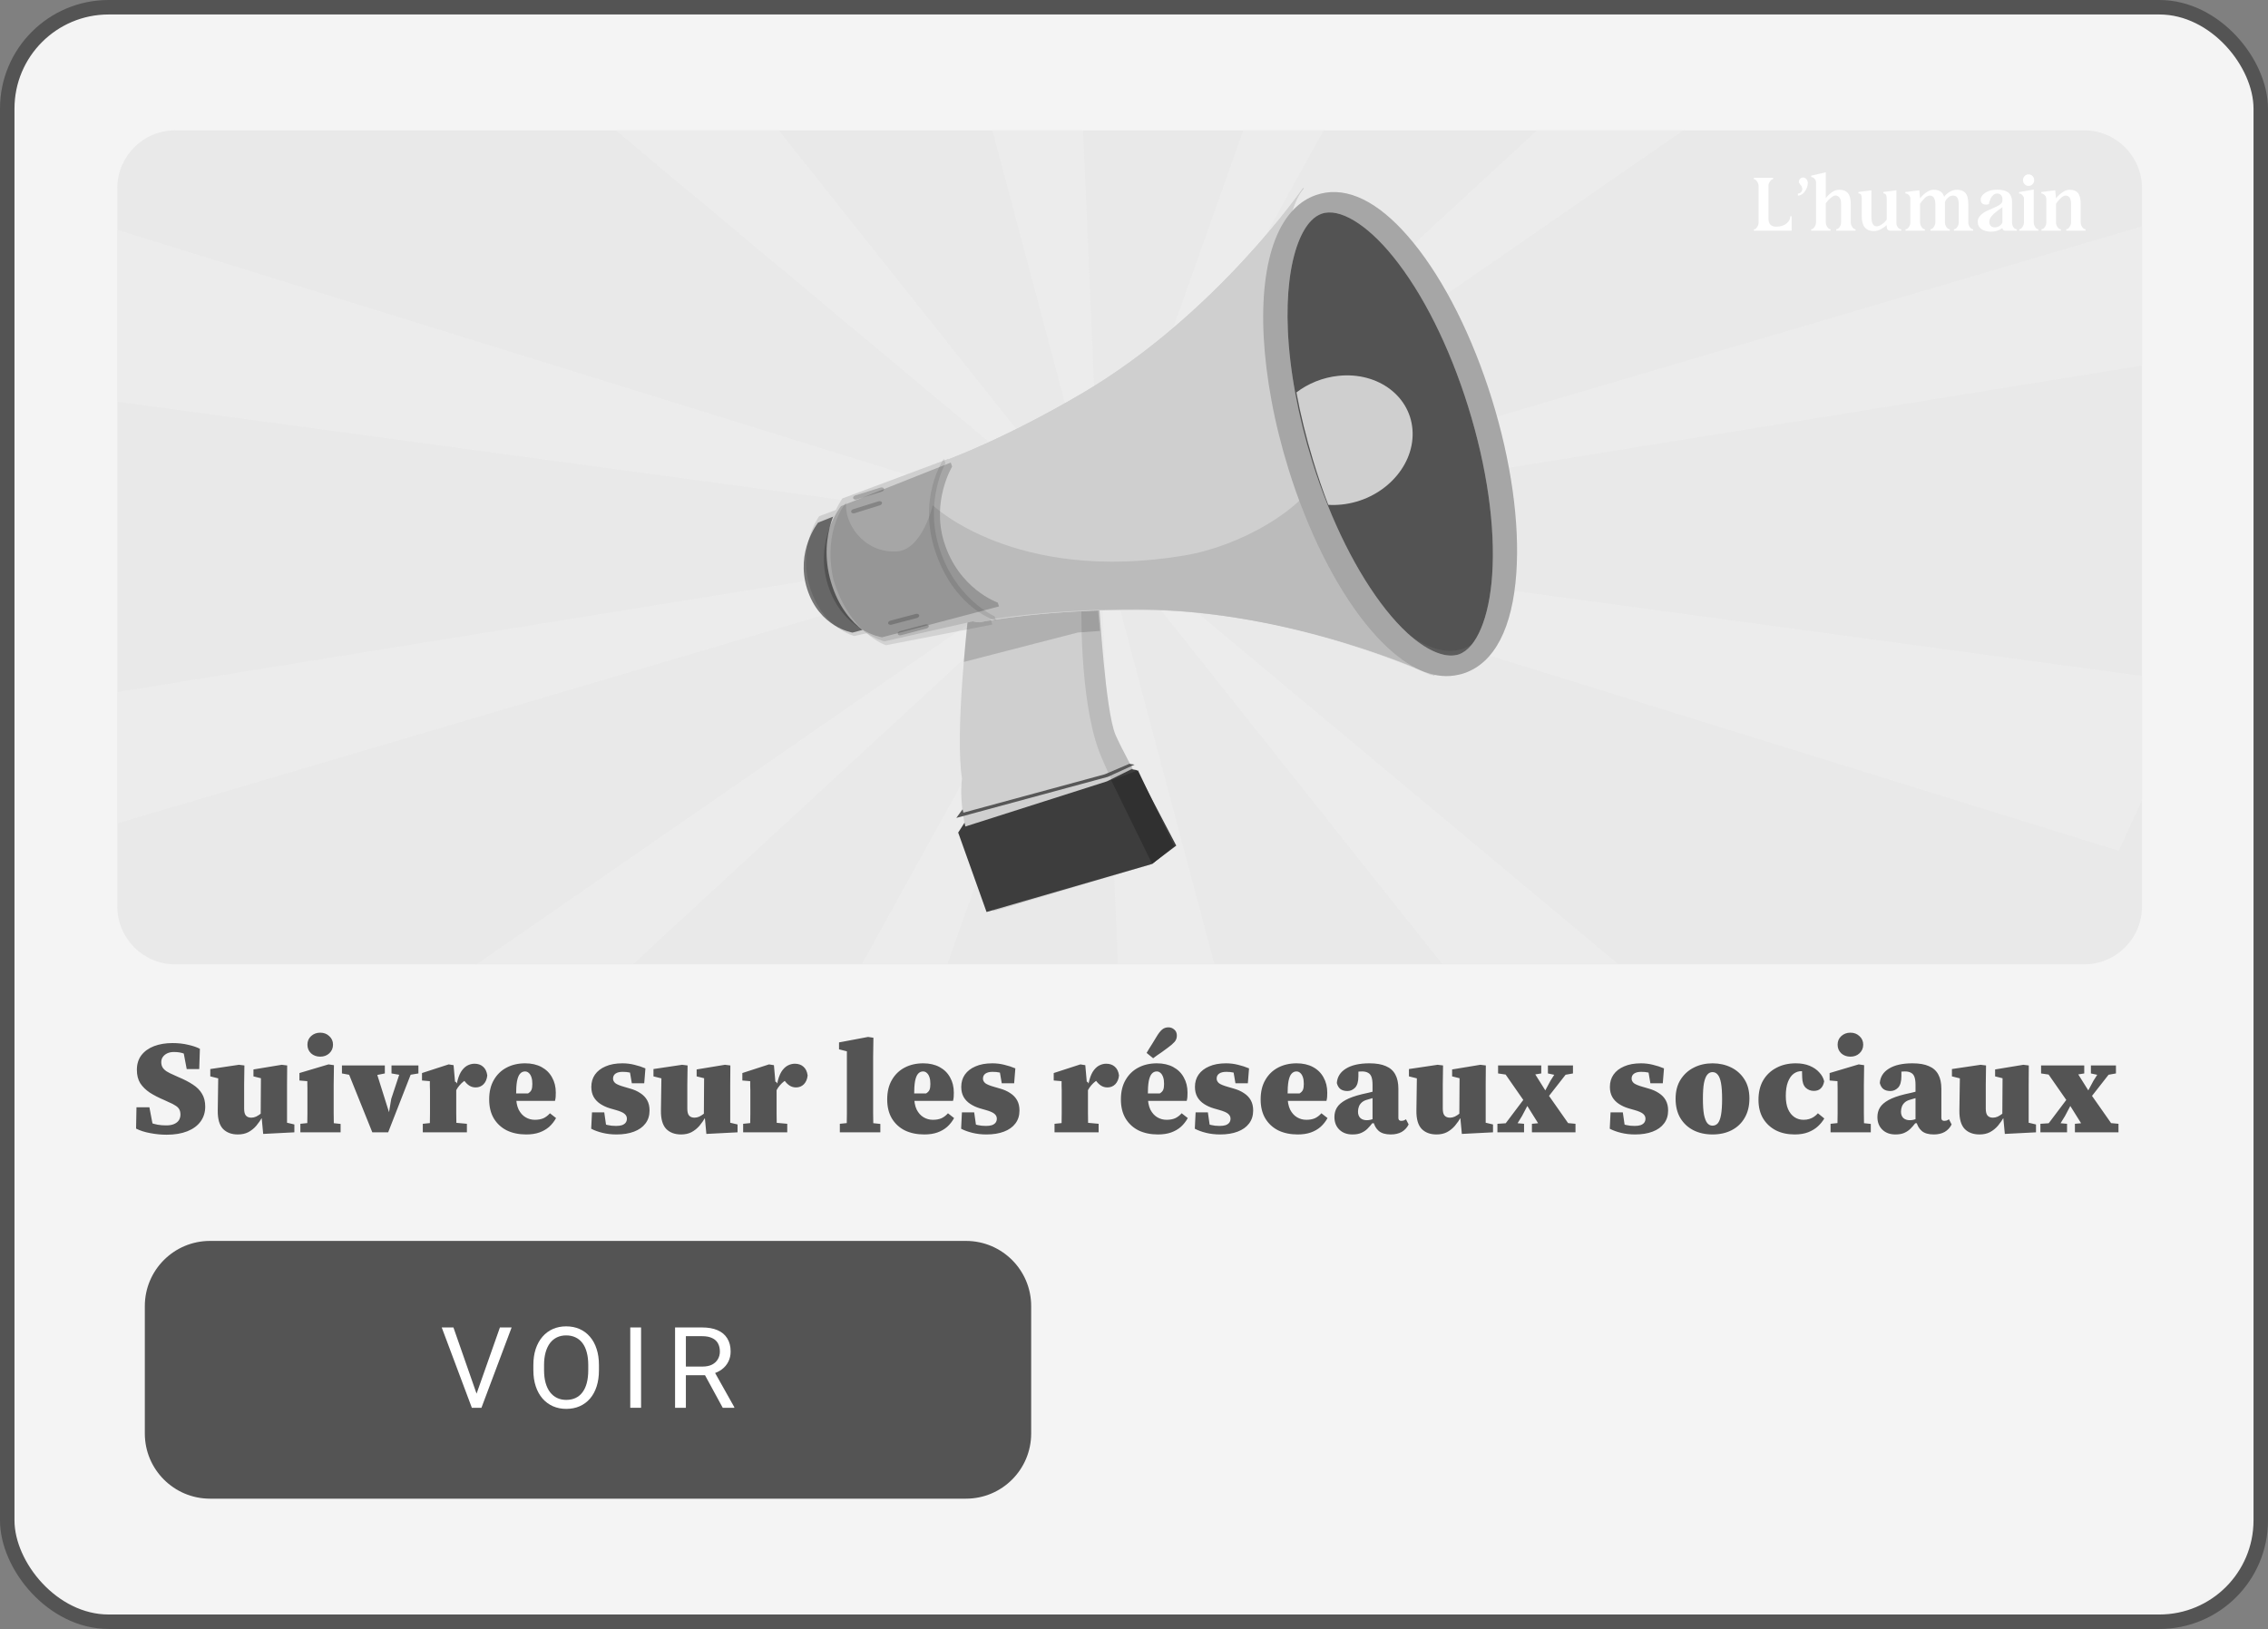 <svg width="1566" height="1125" viewBox="0 0 1566 1125" fill="none" xmlns="http://www.w3.org/2000/svg">
<rect x="0" y="0" width="1566" height="1125" fill="#808080" stroke="none"/>
<rect x="5" y="5" width="1556" height="1115" rx="70" fill="#F4F4F4" stroke="#545454" stroke-width="10"/>
<path d="M100 902C100 877.147 120.147 857 145 857H667C691.853 857 712 877.147 712 902V990C712 1014.85 691.853 1035 667 1035H145C120.147 1035 100 1014.85 100 990V902Z" fill="#545454"/>
<path d="M115.024 783.656C111.283 783.656 107.511 783.288 103.708 782.552C99.967 781.877 96.716 780.835 93.956 779.424L94.232 764.704H103.156L105.916 779.24L99.108 778.228V773.26C100.703 774.057 102.297 774.763 103.892 775.376C105.548 775.989 107.235 776.449 108.952 776.756C110.731 777.063 112.663 777.216 114.748 777.216C117.079 777.216 118.949 776.879 120.36 776.204C121.832 775.529 122.905 774.64 123.58 773.536C124.255 772.371 124.592 771.113 124.592 769.764C124.592 768.292 124.316 767.065 123.764 766.084C123.212 765.103 122.323 764.244 121.096 763.508C119.931 762.711 118.367 761.913 116.404 761.116L113.644 759.828C109.719 758.172 106.315 756.424 103.432 754.584C100.611 752.683 98.403 750.505 96.808 748.052C95.275 745.537 94.508 742.471 94.508 738.852C94.508 734.865 95.551 731.492 97.636 728.732C99.783 725.972 102.696 723.887 106.376 722.476C110.117 721.065 114.349 720.36 119.072 720.36C123.059 720.36 126.677 720.759 129.928 721.556C133.24 722.292 135.939 723.212 138.024 724.316L137.564 738.3H128.916L126.34 724.684L133.516 725.972V730.848C131.369 729.56 129.284 728.517 127.26 727.72C125.236 726.923 122.844 726.524 120.084 726.524C118.305 726.524 116.772 726.831 115.484 727.444C114.196 728.057 113.184 728.885 112.448 729.928C111.712 730.971 111.344 732.167 111.344 733.516C111.344 734.927 111.651 736.153 112.264 737.196C112.877 738.177 113.828 739.097 115.116 739.956C116.404 740.753 118.06 741.581 120.084 742.44L123.12 743.82C127.107 745.476 130.48 747.224 133.24 749.064C136 750.843 138.085 752.959 139.496 755.412C140.968 757.804 141.704 760.748 141.704 764.244C141.704 768.169 140.631 771.604 138.484 774.548C136.399 777.431 133.363 779.669 129.376 781.264C125.389 782.859 120.605 783.656 115.024 783.656ZM164.245 783.472C159.89 783.472 156.455 782.184 153.941 779.608C151.487 776.971 150.291 772.8 150.353 767.096L150.721 741.336L154.401 745.66L145.201 743.36V738.3L164.981 735.356L168.753 735.816L168.569 749.064V765.624C168.569 767.955 168.998 769.58 169.857 770.5C170.715 771.42 171.942 771.88 173.537 771.88C174.641 771.88 175.745 771.635 176.849 771.144C177.953 770.592 179.057 769.887 180.161 769.028C181.265 768.108 182.307 767.157 183.289 766.176L184.485 771.236H181.265C179.977 773.505 178.535 775.591 176.941 777.492C175.346 779.332 173.506 780.804 171.421 781.908C169.397 782.951 167.005 783.472 164.245 783.472ZM181.725 783.104L180.713 772.34L179.977 772.248L180.161 744.648L175.009 743.36V738.576L194.513 735.356L198.285 735.816L198.193 749.064V775.376L203.253 776.572V782L181.725 783.104ZM207.396 782V776.112L216.32 775.192H225.796L235.18 776.204V782H207.396ZM212.18 782C212.18 780.16 212.18 778.105 212.18 775.836C212.242 773.567 212.272 771.236 212.272 768.844C212.272 766.452 212.272 764.244 212.272 762.22V757.436C212.272 755.351 212.272 753.48 212.272 751.824C212.272 750.107 212.242 748.389 212.18 746.672L206.752 746.212V741.06L226.808 735.08L230.58 735.632L230.396 749.156V762.22C230.396 764.244 230.396 766.452 230.396 768.844C230.458 771.236 230.488 773.567 230.488 775.836C230.488 778.105 230.519 780.16 230.58 782H212.18ZM221.104 729.744C218.59 729.744 216.474 728.977 214.756 727.444C213.1 725.849 212.272 723.856 212.272 721.464C212.272 719.072 213.1 717.109 214.756 715.576C216.474 713.981 218.59 713.184 221.104 713.184C223.619 713.184 225.704 713.981 227.36 715.576C229.078 717.109 229.936 719.072 229.936 721.464C229.936 723.856 229.078 725.849 227.36 727.444C225.704 728.977 223.619 729.744 221.104 729.744ZM257.073 782L238.489 735.816H258.453L268.665 768.292H268.573L270.137 758.908L277.773 735.816H286.053L268.021 782H257.073ZM236.097 741.336V735.816H265.721V741.336L257.901 742.9H244.561L236.097 741.336ZM270.321 741.336V735.816H288.905V741.336L280.533 742.716H278.325L270.321 741.336ZM291.933 782V776.112L301.041 775.192H312.357L322.385 776.112V782H291.933ZM296.809 782C296.809 780.16 296.809 778.105 296.809 775.836C296.87 773.567 296.901 771.236 296.901 768.844C296.901 766.452 296.901 764.244 296.901 762.22V756.7C296.901 755.289 296.901 754.063 296.901 753.02C296.901 751.916 296.87 750.873 296.809 749.892C296.809 748.911 296.809 747.837 296.809 746.672L291.381 746.212V741.06L309.781 735.08L313.185 735.632L314.197 747.132L315.025 747.224V762.22C315.025 764.244 315.025 766.452 315.025 768.844C315.086 771.236 315.117 773.567 315.117 775.836C315.117 778.105 315.147 780.16 315.209 782H296.809ZM313.553 756.7L311.529 748.052H315.485C316.159 744.863 317.079 742.287 318.245 740.324C319.471 738.361 320.882 736.92 322.477 736C324.133 735.08 325.85 734.62 327.629 734.62C330.021 734.62 331.983 735.295 333.517 736.644C335.111 737.993 336.093 740.017 336.461 742.716C336.215 745.231 335.357 747.255 333.885 748.788C332.413 750.26 330.603 750.996 328.457 750.996C326.862 750.996 325.421 750.597 324.133 749.8C322.845 749.003 321.618 747.807 320.453 746.212L318.889 743.912L323.305 745.016C321.097 745.936 319.103 747.439 317.325 749.524C315.546 751.548 314.289 753.94 313.553 756.7ZM363.338 783.472C358.308 783.472 353.862 782.552 349.998 780.712C346.195 778.811 343.19 776.051 340.982 772.432C338.835 768.813 337.762 764.428 337.762 759.276C337.762 754.001 338.835 749.524 340.982 745.844C343.128 742.103 346.072 739.251 349.814 737.288C353.555 735.325 357.818 734.344 362.602 734.344C366.956 734.344 370.728 735.203 373.918 736.92C377.107 738.637 379.53 741.029 381.186 744.096C382.903 747.101 383.762 750.597 383.762 754.584C383.762 755.811 383.731 756.823 383.67 757.62C383.608 758.417 383.455 759.307 383.21 760.288H349.354V755.136H364.626C365.791 754.4 366.558 753.603 366.926 752.744C367.355 751.824 367.57 750.444 367.57 748.604C367.57 746.703 367.355 745.139 366.926 743.912C366.496 742.624 365.883 741.643 365.086 740.968C364.35 740.293 363.491 739.956 362.51 739.956C361.16 739.956 360.026 740.477 359.106 741.52C358.186 742.501 357.48 744.219 356.99 746.672C356.56 749.064 356.346 752.437 356.346 756.792C356.346 760.656 356.928 763.815 358.094 766.268C359.32 768.66 360.915 770.439 362.878 771.604C364.84 772.769 366.987 773.352 369.318 773.352C371.648 773.352 373.642 772.984 375.298 772.248C376.954 771.451 378.426 770.316 379.714 768.844L383.946 772.156C382.658 774.487 381.063 776.511 379.162 778.228C377.26 779.884 375.022 781.172 372.446 782.092C369.87 783.012 366.834 783.472 363.338 783.472ZM425.684 783.472C422.249 783.472 419.029 783.104 416.024 782.368C413.018 781.632 410.412 780.681 408.204 779.516L408.756 768.2H417.22L418.876 779.7L414.184 779.884V775.284C415.901 775.959 417.649 776.511 419.428 776.94C421.206 777.369 423.169 777.584 425.316 777.584C427.033 777.584 428.444 777.4 429.548 777.032C430.652 776.603 431.48 776.02 432.032 775.284C432.584 774.548 432.86 773.628 432.86 772.524C432.86 771.236 432.308 770.132 431.204 769.212C430.161 768.292 428.106 767.403 425.04 766.544L421.176 765.44C418.722 764.704 416.514 763.692 414.552 762.404C412.589 761.116 411.056 759.521 409.952 757.62C408.848 755.657 408.296 753.327 408.296 750.628C408.296 747.377 409.124 744.556 410.78 742.164C412.497 739.711 414.95 737.809 418.14 736.46C421.329 735.049 425.193 734.344 429.732 734.344C432.614 734.344 435.374 734.681 438.012 735.356C440.649 735.969 443.194 736.797 445.648 737.84L444.82 748.144H436.264L434.332 736.828H439.024V741.98C437.552 741.367 436.11 740.937 434.7 740.692C433.35 740.385 431.756 740.232 429.916 740.232C427.83 740.232 426.205 740.631 425.04 741.428C423.874 742.225 423.292 743.391 423.292 744.924C423.292 746.089 423.813 747.132 424.856 748.052C425.96 748.911 428.045 749.769 431.112 750.628L434.884 751.732C437.766 752.529 440.189 753.603 442.152 754.952C444.176 756.24 445.74 757.865 446.844 759.828C447.948 761.791 448.5 764.152 448.5 766.912C448.5 770.469 447.549 773.475 445.648 775.928C443.808 778.381 441.17 780.252 437.736 781.54C434.362 782.828 430.345 783.472 425.684 783.472ZM470.253 783.472C465.898 783.472 462.463 782.184 459.949 779.608C457.495 776.971 456.299 772.8 456.361 767.096L456.729 741.336L460.409 745.66L451.209 743.36V738.3L470.989 735.356L474.761 735.816L474.577 749.064V765.624C474.577 767.955 475.006 769.58 475.865 770.5C476.723 771.42 477.95 771.88 479.545 771.88C480.649 771.88 481.753 771.635 482.857 771.144C483.961 770.592 485.065 769.887 486.169 769.028C487.273 768.108 488.315 767.157 489.297 766.176L490.493 771.236H487.273C485.985 773.505 484.543 775.591 482.949 777.492C481.354 779.332 479.514 780.804 477.429 781.908C475.405 782.951 473.013 783.472 470.253 783.472ZM487.733 783.104L486.721 772.34L485.985 772.248L486.169 744.648L481.017 743.36V738.576L500.521 735.356L504.293 735.816L504.201 749.064V775.376L509.261 776.572V782L487.733 783.104ZM513.128 782V776.112L522.236 775.192H533.552L543.58 776.112V782H513.128ZM518.004 782C518.004 780.16 518.004 778.105 518.004 775.836C518.065 773.567 518.096 771.236 518.096 768.844C518.096 766.452 518.096 764.244 518.096 762.22V756.7C518.096 755.289 518.096 754.063 518.096 753.02C518.096 751.916 518.065 750.873 518.004 749.892C518.004 748.911 518.004 747.837 518.004 746.672L512.576 746.212V741.06L530.976 735.08L534.38 735.632L535.392 747.132L536.22 747.224V762.22C536.22 764.244 536.22 766.452 536.22 768.844C536.281 771.236 536.312 773.567 536.312 775.836C536.312 778.105 536.343 780.16 536.404 782H518.004ZM534.748 756.7L532.724 748.052H536.68C537.355 744.863 538.275 742.287 539.44 740.324C540.667 738.361 542.077 736.92 543.672 736C545.328 735.08 547.045 734.62 548.824 734.62C551.216 734.62 553.179 735.295 554.712 736.644C556.307 737.993 557.288 740.017 557.656 742.716C557.411 745.231 556.552 747.255 555.08 748.788C553.608 750.26 551.799 750.996 549.652 750.996C548.057 750.996 546.616 750.597 545.328 749.8C544.04 749.003 542.813 747.807 541.648 746.212L540.084 743.912L544.5 745.016C542.292 745.936 540.299 747.439 538.52 749.524C536.741 751.548 535.484 753.94 534.748 756.7ZM579.884 782V776.112L588.9 775.192H598.284L607.852 776.204V782H579.884ZM584.668 782C584.668 779.792 584.668 777.584 584.668 775.376C584.73 773.168 584.76 770.96 584.76 768.752C584.76 766.544 584.76 764.367 584.76 762.22V726.064L579.332 724.684V719.9L599.388 716.128L603.068 716.68L602.884 729.652V762.22C602.884 764.367 602.884 766.544 602.884 768.752C602.946 770.96 602.976 773.168 602.976 775.376C602.976 777.584 603.007 779.792 603.068 782H584.668ZM638.17 783.472C633.14 783.472 628.694 782.552 624.83 780.712C621.027 778.811 618.022 776.051 615.814 772.432C613.667 768.813 612.594 764.428 612.594 759.276C612.594 754.001 613.667 749.524 615.814 745.844C617.96 742.103 620.904 739.251 624.646 737.288C628.387 735.325 632.65 734.344 637.434 734.344C641.788 734.344 645.56 735.203 648.75 736.92C651.939 738.637 654.362 741.029 656.018 744.096C657.735 747.101 658.594 750.597 658.594 754.584C658.594 755.811 658.563 756.823 658.502 757.62C658.44 758.417 658.287 759.307 658.042 760.288H624.186V755.136H639.458C640.623 754.4 641.39 753.603 641.758 752.744C642.187 751.824 642.402 750.444 642.402 748.604C642.402 746.703 642.187 745.139 641.758 743.912C641.328 742.624 640.715 741.643 639.918 740.968C639.182 740.293 638.323 739.956 637.342 739.956C635.992 739.956 634.858 740.477 633.938 741.52C633.018 742.501 632.312 744.219 631.822 746.672C631.392 749.064 631.178 752.437 631.178 756.792C631.178 760.656 631.76 763.815 632.926 766.268C634.152 768.66 635.747 770.439 637.71 771.604C639.672 772.769 641.819 773.352 644.15 773.352C646.48 773.352 648.474 772.984 650.13 772.248C651.786 771.451 653.258 770.316 654.546 768.844L658.778 772.156C657.49 774.487 655.895 776.511 653.994 778.228C652.092 779.884 649.854 781.172 647.278 782.092C644.702 783.012 641.666 783.472 638.17 783.472ZM681.109 783.472C677.675 783.472 674.455 783.104 671.449 782.368C668.444 781.632 665.837 780.681 663.629 779.516L664.181 768.2H672.645L674.301 779.7L669.609 779.884V775.284C671.327 775.959 673.075 776.511 674.853 776.94C676.632 777.369 678.595 777.584 680.741 777.584C682.459 777.584 683.869 777.4 684.973 777.032C686.077 776.603 686.905 776.02 687.457 775.284C688.009 774.548 688.285 773.628 688.285 772.524C688.285 771.236 687.733 770.132 686.629 769.212C685.587 768.292 683.532 767.403 680.465 766.544L676.601 765.44C674.148 764.704 671.94 763.692 669.977 762.404C668.015 761.116 666.481 759.521 665.377 757.62C664.273 755.657 663.721 753.327 663.721 750.628C663.721 747.377 664.549 744.556 666.205 742.164C667.923 739.711 670.376 737.809 673.565 736.46C676.755 735.049 680.619 734.344 685.157 734.344C688.04 734.344 690.8 734.681 693.437 735.356C696.075 735.969 698.62 736.797 701.073 737.84L700.245 748.144H691.689L689.757 736.828H694.449V741.98C692.977 741.367 691.536 740.937 690.125 740.692C688.776 740.385 687.181 740.232 685.341 740.232C683.256 740.232 681.631 740.631 680.465 741.428C679.3 742.225 678.717 743.391 678.717 744.924C678.717 746.089 679.239 747.132 680.281 748.052C681.385 748.911 683.471 749.769 686.537 750.628L690.309 751.732C693.192 752.529 695.615 753.603 697.577 754.952C699.601 756.24 701.165 757.865 702.269 759.828C703.373 761.791 703.925 764.152 703.925 766.912C703.925 770.469 702.975 773.475 701.073 775.928C699.233 778.381 696.596 780.252 693.161 781.54C689.788 782.828 685.771 783.472 681.109 783.472ZM728.124 782V776.112L737.232 775.192H748.548L758.576 776.112V782H728.124ZM733 782C733 780.16 733 778.105 733 775.836C733.062 773.567 733.092 771.236 733.092 768.844C733.092 766.452 733.092 764.244 733.092 762.22V756.7C733.092 755.289 733.092 754.063 733.092 753.02C733.092 751.916 733.062 750.873 733 749.892C733 748.911 733 747.837 733 746.672L727.572 746.212V741.06L745.972 735.08L749.376 735.632L750.388 747.132L751.216 747.224V762.22C751.216 764.244 751.216 766.452 751.216 768.844C751.278 771.236 751.308 773.567 751.308 775.836C751.308 778.105 751.339 780.16 751.4 782H733ZM749.744 756.7L747.72 748.052H751.676C752.351 744.863 753.271 742.287 754.436 740.324C755.663 738.361 757.074 736.92 758.668 736C760.324 735.08 762.042 734.62 763.82 734.62C766.212 734.62 768.175 735.295 769.708 736.644C771.303 737.993 772.284 740.017 772.652 742.716C772.407 745.231 771.548 747.255 770.076 748.788C768.604 750.26 766.795 750.996 764.648 750.996C763.054 750.996 761.612 750.597 760.324 749.8C759.036 749.003 757.81 747.807 756.644 746.212L755.08 743.912L759.496 745.016C757.288 745.936 755.295 747.439 753.516 749.524C751.738 751.548 750.48 753.94 749.744 756.7ZM799.529 783.472C794.5 783.472 790.053 782.552 786.189 780.712C782.386 778.811 779.381 776.051 777.173 772.432C775.026 768.813 773.953 764.428 773.953 759.276C773.953 754.001 775.026 749.524 777.173 745.844C779.32 742.103 782.264 739.251 786.005 737.288C789.746 735.325 794.009 734.344 798.793 734.344C803.148 734.344 806.92 735.203 810.109 736.92C813.298 738.637 815.721 741.029 817.377 744.096C819.094 747.101 819.953 750.597 819.953 754.584C819.953 755.811 819.922 756.823 819.861 757.62C819.8 758.417 819.646 759.307 819.401 760.288H785.545V755.136H800.817C801.982 754.4 802.749 753.603 803.117 752.744C803.546 751.824 803.761 750.444 803.761 748.604C803.761 746.703 803.546 745.139 803.117 743.912C802.688 742.624 802.074 741.643 801.277 740.968C800.541 740.293 799.682 739.956 798.701 739.956C797.352 739.956 796.217 740.477 795.297 741.52C794.377 742.501 793.672 744.219 793.181 746.672C792.752 749.064 792.537 752.437 792.537 756.792C792.537 760.656 793.12 763.815 794.285 766.268C795.512 768.66 797.106 770.439 799.069 771.604C801.032 772.769 803.178 773.352 805.509 773.352C807.84 773.352 809.833 772.984 811.489 772.248C813.145 771.451 814.617 770.316 815.905 768.844L820.137 772.156C818.849 774.487 817.254 776.511 815.353 778.228C813.452 779.884 811.213 781.172 808.637 782.092C806.061 783.012 803.025 783.472 799.529 783.472ZM791.709 727.168C792.261 726.187 792.844 725.205 793.457 724.224C794.132 723.181 794.868 722.016 795.665 720.728C796.462 719.379 797.413 717.815 798.517 716.036C799.989 713.583 801.308 711.896 802.473 710.976C803.638 709.995 805.08 709.504 806.797 709.504C808.33 709.504 809.68 710.025 810.845 711.068C812.01 712.049 812.593 713.429 812.593 715.208C812.593 716.925 812.041 718.397 810.937 719.624C809.833 720.851 808.3 722.169 806.337 723.58C804.742 724.745 803.362 725.757 802.197 726.616C801.032 727.413 799.958 728.149 798.977 728.824C798.057 729.499 797.137 730.173 796.217 730.848L791.709 727.168ZM842.469 783.472C839.034 783.472 835.814 783.104 832.809 782.368C829.803 781.632 827.197 780.681 824.989 779.516L825.541 768.2H834.005L835.661 779.7L830.969 779.884V775.284C832.686 775.959 834.434 776.511 836.213 776.94C837.991 777.369 839.954 777.584 842.101 777.584C843.818 777.584 845.229 777.4 846.333 777.032C847.437 776.603 848.265 776.02 848.817 775.284C849.369 774.548 849.645 773.628 849.645 772.524C849.645 771.236 849.093 770.132 847.989 769.212C846.946 768.292 844.891 767.403 841.825 766.544L837.961 765.44C835.507 764.704 833.299 763.692 831.337 762.404C829.374 761.116 827.841 759.521 826.737 757.62C825.633 755.657 825.081 753.327 825.081 750.628C825.081 747.377 825.909 744.556 827.565 742.164C829.282 739.711 831.735 737.809 834.925 736.46C838.114 735.049 841.978 734.344 846.517 734.344C849.399 734.344 852.159 734.681 854.797 735.356C857.434 735.969 859.979 736.797 862.433 737.84L861.605 748.144H853.049L851.117 736.828H855.809V741.98C854.337 741.367 852.895 740.937 851.485 740.692C850.135 740.385 848.541 740.232 846.701 740.232C844.615 740.232 842.99 740.631 841.825 741.428C840.659 742.225 840.077 743.391 840.077 744.924C840.077 746.089 840.598 747.132 841.641 748.052C842.745 748.911 844.83 749.769 847.897 750.628L851.669 751.732C854.551 752.529 856.974 753.603 858.937 754.952C860.961 756.24 862.525 757.865 863.629 759.828C864.733 761.791 865.285 764.152 865.285 766.912C865.285 770.469 864.334 773.475 862.433 775.928C860.593 778.381 857.955 780.252 854.521 781.54C851.147 782.828 847.13 783.472 842.469 783.472ZM896.021 783.472C890.992 783.472 886.545 782.552 882.681 780.712C878.879 778.811 875.873 776.051 873.665 772.432C871.519 768.813 870.445 764.428 870.445 759.276C870.445 754.001 871.519 749.524 873.665 745.844C875.812 742.103 878.756 739.251 882.497 737.288C886.239 735.325 890.501 734.344 895.285 734.344C899.64 734.344 903.412 735.203 906.601 736.92C909.791 738.637 912.213 741.029 913.869 744.096C915.587 747.101 916.445 750.597 916.445 754.584C916.445 755.811 916.415 756.823 916.353 757.62C916.292 758.417 916.139 759.307 915.893 760.288H882.037V755.136H897.309C898.475 754.4 899.241 753.603 899.609 752.744C900.039 751.824 900.253 750.444 900.253 748.604C900.253 746.703 900.039 745.139 899.609 743.912C899.18 742.624 898.567 741.643 897.769 740.968C897.033 740.293 896.175 739.956 895.193 739.956C893.844 739.956 892.709 740.477 891.789 741.52C890.869 742.501 890.164 744.219 889.673 746.672C889.244 749.064 889.029 752.437 889.029 756.792C889.029 760.656 889.612 763.815 890.777 766.268C892.004 768.66 893.599 770.439 895.561 771.604C897.524 772.769 899.671 773.352 902.001 773.352C904.332 773.352 906.325 772.984 907.981 772.248C909.637 771.451 911.109 770.316 912.397 768.844L916.629 772.156C915.341 774.487 913.747 776.511 911.845 778.228C909.944 779.884 907.705 781.172 905.129 782.092C902.553 783.012 899.517 783.472 896.021 783.472ZM933.809 783.472C930.068 783.472 927.062 782.368 924.793 780.16C922.524 777.952 921.389 775.039 921.389 771.42C921.389 768.967 921.972 766.789 923.137 764.888C924.302 762.987 926.265 761.269 929.025 759.736C931.785 758.203 935.557 756.853 940.341 755.688C941.874 755.32 943.377 754.983 944.849 754.676C946.321 754.308 947.793 753.94 949.265 753.572C950.798 753.204 952.301 752.836 953.773 752.468V756.608C952.178 757.099 950.492 757.589 948.713 758.08C946.934 758.571 945.278 759.061 943.745 759.552C942.396 759.92 941.261 760.503 940.341 761.3C939.421 762.097 938.746 763.048 938.317 764.152C937.888 765.256 937.673 766.452 937.673 767.74C937.673 769.641 938.225 771.113 939.329 772.156C940.433 773.137 941.905 773.628 943.745 773.628C944.604 773.628 945.432 773.536 946.229 773.352C947.026 773.168 947.854 772.892 948.713 772.524C949.633 772.156 950.584 771.665 951.565 771.052L952.025 775.744H947.517C946.474 777.093 945.37 778.351 944.205 779.516C943.04 780.681 941.629 781.632 939.973 782.368C938.378 783.104 936.324 783.472 933.809 783.472ZM960.305 783.472C956.686 783.472 953.926 782.675 952.025 781.08C950.124 779.424 948.866 777.216 948.253 774.456L947.701 774.272V749.156C947.701 746.887 947.456 745.077 946.965 743.728C946.474 742.379 945.677 741.428 944.573 740.876C943.53 740.263 942.12 739.956 940.341 739.956C938.992 739.956 937.673 740.079 936.385 740.324C935.097 740.569 933.717 740.907 932.245 741.336L937.949 736.644V743.176C937.949 746.917 937.182 749.585 935.649 751.18C934.116 752.713 932.368 753.48 930.405 753.48C928.442 753.48 926.848 753.051 925.621 752.192C924.394 751.272 923.536 749.861 923.045 747.96C923.352 743.728 925.437 740.416 929.301 738.024C933.226 735.571 938.654 734.344 945.585 734.344C950.246 734.344 954.018 734.988 956.901 736.276C959.845 737.503 962.022 739.435 963.433 742.072C964.844 744.648 965.549 747.929 965.549 751.916V772.064C965.549 772.677 965.702 773.168 966.009 773.536C966.377 773.904 966.898 774.088 967.573 774.088C968.064 774.088 968.554 774.027 969.045 773.904C969.597 773.72 970.18 773.413 970.793 772.984L972.633 776.572C971.529 778.78 969.934 780.497 967.849 781.724C965.764 782.889 963.249 783.472 960.305 783.472ZM991.885 783.472C987.531 783.472 984.096 782.184 981.581 779.608C979.128 776.971 977.932 772.8 977.993 767.096L978.361 741.336L982.041 745.66L972.841 743.36V738.3L992.621 735.356L996.393 735.816L996.209 749.064V765.624C996.209 767.955 996.639 769.58 997.497 770.5C998.356 771.42 999.583 771.88 1001.18 771.88C1002.28 771.88 1003.39 771.635 1004.49 771.144C1005.59 770.592 1006.7 769.887 1007.8 769.028C1008.91 768.108 1009.95 767.157 1010.93 766.176L1012.13 771.236H1008.91C1007.62 773.505 1006.18 775.591 1004.58 777.492C1002.99 779.332 1001.15 780.804 999.061 781.908C997.037 782.951 994.645 783.472 991.885 783.472ZM1009.37 783.104L1008.35 772.34L1007.62 772.248L1007.8 744.648L1002.65 743.36V738.576L1022.15 735.356L1025.93 735.816L1025.83 749.064V775.376L1030.89 776.572V782L1009.37 783.104ZM1033.93 782V776.112L1042.4 775.56H1046.17L1052.33 776.112V782H1033.93ZM1035.22 781.632L1056.29 753.664L1060.34 758.816H1057.21L1050.95 770.684L1044.24 781.632H1035.22ZM1057.76 782V776.112L1067.88 775.192H1077.91L1087.84 776.112V782H1057.76ZM1065.86 761.576L1062.36 757.068H1064.84L1070.55 746.396L1076.8 736.552H1085.45L1065.86 761.576ZM1065.95 782L1053.53 762.128L1035.22 735.816H1056.2L1067.79 754.308L1087.2 782H1065.95ZM1034.39 741.336V735.816H1064.2V741.336L1055.74 742.716H1043.78L1034.39 741.336ZM1068.8 741.336V735.816H1086.1V741.336L1078.28 742.716H1075.24L1068.8 741.336ZM1128.98 783.472C1125.55 783.472 1122.33 783.104 1119.32 782.368C1116.32 781.632 1113.71 780.681 1111.5 779.516L1112.05 768.2H1120.52L1122.17 779.7L1117.48 779.884V775.284C1119.2 775.959 1120.95 776.511 1122.72 776.94C1124.5 777.369 1126.47 777.584 1128.61 777.584C1130.33 777.584 1131.74 777.4 1132.84 777.032C1133.95 776.603 1134.78 776.02 1135.33 775.284C1135.88 774.548 1136.16 773.628 1136.16 772.524C1136.16 771.236 1135.6 770.132 1134.5 769.212C1133.46 768.292 1131.4 767.403 1128.34 766.544L1124.47 765.44C1122.02 764.704 1119.81 763.692 1117.85 762.404C1115.89 761.116 1114.35 759.521 1113.25 757.62C1112.14 755.657 1111.59 753.327 1111.59 750.628C1111.59 747.377 1112.42 744.556 1114.08 742.164C1115.79 739.711 1118.25 737.809 1121.44 736.46C1124.63 735.049 1128.49 734.344 1133.03 734.344C1135.91 734.344 1138.67 734.681 1141.31 735.356C1143.95 735.969 1146.49 736.797 1148.94 737.84L1148.12 748.144H1139.56L1137.63 736.828H1142.32V741.98C1140.85 741.367 1139.41 740.937 1138 740.692C1136.65 740.385 1135.05 740.232 1133.21 740.232C1131.13 740.232 1129.5 740.631 1128.34 741.428C1127.17 742.225 1126.59 743.391 1126.59 744.924C1126.59 746.089 1127.11 747.132 1128.15 748.052C1129.26 748.911 1131.34 749.769 1134.41 750.628L1138.18 751.732C1141.06 752.529 1143.49 753.603 1145.45 754.952C1147.47 756.24 1149.04 757.865 1150.14 759.828C1151.24 761.791 1151.8 764.152 1151.8 766.912C1151.8 770.469 1150.85 773.475 1148.94 775.928C1147.1 778.381 1144.47 780.252 1141.03 781.54C1137.66 782.828 1133.64 783.472 1128.98 783.472ZM1182.44 783.472C1177.47 783.472 1173.06 782.491 1169.19 780.528C1165.39 778.565 1162.39 775.744 1160.18 772.064C1158.03 768.384 1156.96 763.968 1156.96 758.816C1156.96 753.664 1158.09 749.279 1160.36 745.66C1162.69 741.98 1165.76 739.189 1169.56 737.288C1173.43 735.325 1177.72 734.344 1182.44 734.344C1187.16 734.344 1191.46 735.295 1195.32 737.196C1199.19 739.097 1202.25 741.857 1204.52 745.476C1206.79 749.033 1207.93 753.419 1207.93 758.632C1207.93 763.845 1206.82 768.323 1204.61 772.064C1202.47 775.744 1199.49 778.565 1195.69 780.528C1191.89 782.491 1187.47 783.472 1182.44 783.472ZM1182.44 777.4C1183.91 777.4 1185.14 776.848 1186.12 775.744C1187.1 774.579 1187.84 772.647 1188.33 769.948C1188.82 767.249 1189.07 763.6 1189.07 759C1189.07 754.4 1188.82 750.751 1188.33 748.052C1187.84 745.353 1187.1 743.421 1186.12 742.256C1185.14 741.029 1183.91 740.416 1182.44 740.416C1181.03 740.416 1179.83 740.999 1178.85 742.164C1177.87 743.329 1177.11 745.261 1176.55 747.96C1176.06 750.597 1175.82 754.216 1175.82 758.816C1175.82 763.355 1176.06 767.004 1176.55 769.764C1177.11 772.463 1177.87 774.425 1178.85 775.652C1179.83 776.817 1181.03 777.4 1182.44 777.4ZM1239.21 783.472C1234.24 783.472 1229.89 782.521 1226.15 780.62C1222.41 778.657 1219.46 775.897 1217.32 772.34C1215.23 768.783 1214.19 764.52 1214.19 759.552C1214.19 754.339 1215.26 749.861 1217.41 746.12C1219.62 742.379 1222.65 739.496 1226.52 737.472C1230.38 735.387 1234.86 734.344 1239.95 734.344C1243.63 734.344 1246.85 734.927 1249.61 736.092C1252.37 737.257 1254.58 738.791 1256.23 740.692C1257.95 742.532 1259.05 744.556 1259.54 746.764C1259.18 748.911 1258.38 750.567 1257.15 751.732C1255.99 752.836 1254.39 753.388 1252.37 753.388C1250.22 753.388 1248.35 752.652 1246.76 751.18C1245.22 749.647 1244.42 747.224 1244.36 743.912L1244.18 737.288L1251.72 741.428C1250.5 740.937 1249.27 740.539 1248.04 740.232C1246.82 739.925 1245.38 739.772 1243.72 739.772C1241.82 739.772 1240.04 740.385 1238.38 741.612C1236.79 742.839 1235.5 744.709 1234.52 747.224C1233.54 749.739 1233.05 752.959 1233.05 756.884C1233.05 760.503 1233.57 763.539 1234.61 765.992C1235.72 768.445 1237.19 770.285 1239.03 771.512C1240.87 772.739 1242.95 773.352 1245.28 773.352C1246.76 773.352 1248.07 773.168 1249.24 772.8C1250.47 772.432 1251.57 771.911 1252.55 771.236C1253.53 770.561 1254.42 769.764 1255.22 768.844L1259.64 772.432C1258.53 774.333 1257.06 776.143 1255.22 777.86C1253.44 779.516 1251.23 780.865 1248.6 781.908C1245.96 782.951 1242.83 783.472 1239.21 783.472ZM1263.96 782V776.112L1272.88 775.192H1282.36L1291.74 776.204V782H1263.96ZM1268.74 782C1268.74 780.16 1268.74 778.105 1268.74 775.836C1268.8 773.567 1268.83 771.236 1268.83 768.844C1268.83 766.452 1268.83 764.244 1268.83 762.22V757.436C1268.83 755.351 1268.83 753.48 1268.83 751.824C1268.83 750.107 1268.8 748.389 1268.74 746.672L1263.31 746.212V741.06L1283.37 735.08L1287.14 735.632L1286.96 749.156V762.22C1286.96 764.244 1286.96 766.452 1286.96 768.844C1287.02 771.236 1287.05 773.567 1287.05 775.836C1287.05 778.105 1287.08 780.16 1287.14 782H1268.74ZM1277.67 729.744C1275.15 729.744 1273.04 728.977 1271.32 727.444C1269.66 725.849 1268.83 723.856 1268.83 721.464C1268.83 719.072 1269.66 717.109 1271.32 715.576C1273.04 713.981 1275.15 713.184 1277.67 713.184C1280.18 713.184 1282.27 713.981 1283.92 715.576C1285.64 717.109 1286.5 719.072 1286.5 721.464C1286.5 723.856 1285.64 725.849 1283.92 727.444C1282.27 728.977 1280.18 729.744 1277.67 729.744ZM1308.73 783.472C1304.99 783.472 1301.98 782.368 1299.71 780.16C1297.44 777.952 1296.31 775.039 1296.31 771.42C1296.31 768.967 1296.89 766.789 1298.05 764.888C1299.22 762.987 1301.18 761.269 1303.94 759.736C1306.7 758.203 1310.47 756.853 1315.26 755.688C1316.79 755.32 1318.29 754.983 1319.77 754.676C1321.24 754.308 1322.71 753.94 1324.18 753.572C1325.72 753.204 1327.22 752.836 1328.69 752.468V756.608C1327.1 757.099 1325.41 757.589 1323.63 758.08C1321.85 758.571 1320.2 759.061 1318.66 759.552C1317.31 759.92 1316.18 760.503 1315.26 761.3C1314.34 762.097 1313.66 763.048 1313.23 764.152C1312.81 765.256 1312.59 766.452 1312.59 767.74C1312.59 769.641 1313.14 771.113 1314.25 772.156C1315.35 773.137 1316.82 773.628 1318.66 773.628C1319.52 773.628 1320.35 773.536 1321.15 773.352C1321.94 773.168 1322.77 772.892 1323.63 772.524C1324.55 772.156 1325.5 771.665 1326.48 771.052L1326.94 775.744H1322.43C1321.39 777.093 1320.29 778.351 1319.12 779.516C1317.96 780.681 1316.55 781.632 1314.89 782.368C1313.3 783.104 1311.24 783.472 1308.73 783.472ZM1335.22 783.472C1331.6 783.472 1328.84 782.675 1326.94 781.08C1325.04 779.424 1323.78 777.216 1323.17 774.456L1322.62 774.272V749.156C1322.62 746.887 1322.37 745.077 1321.88 743.728C1321.39 742.379 1320.59 741.428 1319.49 740.876C1318.45 740.263 1317.04 739.956 1315.26 739.956C1313.91 739.956 1312.59 740.079 1311.3 740.324C1310.01 740.569 1308.63 740.907 1307.16 741.336L1312.87 736.644V743.176C1312.87 746.917 1312.1 749.585 1310.57 751.18C1309.03 752.713 1307.29 753.48 1305.32 753.48C1303.36 753.48 1301.77 753.051 1300.54 752.192C1299.31 751.272 1298.45 749.861 1297.96 747.96C1298.27 743.728 1300.35 740.416 1304.22 738.024C1308.14 735.571 1313.57 734.344 1320.5 734.344C1325.16 734.344 1328.94 734.988 1331.82 736.276C1334.76 737.503 1336.94 739.435 1338.35 742.072C1339.76 744.648 1340.47 747.929 1340.47 751.916V772.064C1340.47 772.677 1340.62 773.168 1340.93 773.536C1341.29 773.904 1341.82 774.088 1342.49 774.088C1342.98 774.088 1343.47 774.027 1343.96 773.904C1344.51 773.72 1345.1 773.413 1345.71 772.984L1347.55 776.572C1346.45 778.78 1344.85 780.497 1342.77 781.724C1340.68 782.889 1338.17 783.472 1335.22 783.472ZM1366.8 783.472C1362.45 783.472 1359.01 782.184 1356.5 779.608C1354.05 776.971 1352.85 772.8 1352.91 767.096L1353.28 741.336L1356.96 745.66L1347.76 743.36V738.3L1367.54 735.356L1371.31 735.816L1371.13 749.064V765.624C1371.13 767.955 1371.56 769.58 1372.42 770.5C1373.27 771.42 1374.5 771.88 1376.1 771.88C1377.2 771.88 1378.3 771.635 1379.41 771.144C1380.51 770.592 1381.62 769.887 1382.72 769.028C1383.82 768.108 1384.87 767.157 1385.85 766.176L1387.04 771.236H1383.82C1382.54 773.505 1381.09 775.591 1379.5 777.492C1377.9 779.332 1376.06 780.804 1373.98 781.908C1371.96 782.951 1369.56 783.472 1366.8 783.472ZM1384.28 783.104L1383.27 772.34L1382.54 772.248L1382.72 744.648L1377.57 743.36V738.576L1397.07 735.356L1400.84 735.816L1400.75 749.064V775.376L1405.81 776.572V782L1384.28 783.104ZM1408.85 782V776.112L1417.31 775.56H1421.09L1427.25 776.112V782H1408.85ZM1410.14 781.632L1431.21 753.664L1435.25 758.816H1432.13L1425.87 770.684L1419.15 781.632H1410.14ZM1432.68 782V776.112L1442.8 775.192H1452.83L1462.76 776.112V782H1432.68ZM1440.77 761.576L1437.28 757.068H1439.76L1445.47 746.396L1451.72 736.552H1460.37L1440.77 761.576ZM1440.87 782L1428.45 762.128L1410.14 735.816H1431.11L1442.71 754.308L1462.12 782H1440.87ZM1409.31 741.336V735.816H1439.12V741.336L1430.65 742.716H1418.69L1409.31 741.336ZM1443.72 741.336V735.816H1461.01V741.336L1453.19 742.716H1450.16L1443.72 741.336Z" fill="#545454"/>
<path d="M328.591 963.818L345.183 916.762H353.266L332.42 972.238H326.658L328.591 963.818ZM313.083 916.762L329.52 963.818L331.569 972.238H325.807L305 916.762H313.083Z" fill="white"/>
<path d="M413.56 942.747V946.253C413.56 950.418 413.032 954.152 411.975 957.455C410.917 960.757 409.396 963.564 407.411 965.875C405.426 968.186 403.041 969.952 400.256 971.171C397.497 972.39 394.403 973 390.974 973C387.648 973 384.593 972.39 381.809 971.171C379.05 969.952 376.652 968.186 374.615 965.875C372.604 963.564 371.044 960.757 369.936 957.455C368.827 954.152 368.273 950.418 368.273 946.253V942.747C368.273 938.582 368.814 934.86 369.897 931.584C371.006 928.281 372.565 925.475 374.576 923.163C376.588 920.826 378.972 919.048 381.731 917.829C384.516 916.61 387.571 916 390.897 916C394.326 916 397.42 916.61 400.179 917.829C402.963 919.048 405.348 920.826 407.334 923.163C409.345 925.475 410.879 928.281 411.936 931.584C413.019 934.86 413.56 938.582 413.56 942.747ZM406.173 946.253V942.671C406.173 939.369 405.825 936.448 405.129 933.908C404.459 931.368 403.466 929.234 402.151 927.507C400.836 925.779 399.225 924.471 397.317 923.582C395.435 922.693 393.295 922.249 390.897 922.249C388.577 922.249 386.475 922.693 384.593 923.582C382.737 924.471 381.138 925.779 379.797 927.507C378.483 929.234 377.464 931.368 376.742 933.908C376.02 936.448 375.659 939.369 375.659 942.671V946.253C375.659 949.58 376.02 952.527 376.742 955.092C377.464 957.632 378.495 959.779 379.836 961.531C381.203 963.259 382.814 964.567 384.67 965.456C386.553 966.345 388.654 966.789 390.974 966.789C393.398 966.789 395.551 966.345 397.433 965.456C399.315 964.567 400.901 963.259 402.19 961.531C403.505 959.779 404.497 957.632 405.168 955.092C405.838 952.527 406.173 949.58 406.173 946.253Z" fill="white"/>
<path d="M442.645 916.762V972.238H435.18V916.762H442.645Z" fill="white"/>
<path d="M466.121 916.762H484.762C488.991 916.762 492.562 917.397 495.475 918.667C498.414 919.937 500.645 921.817 502.166 924.306C503.713 926.77 504.486 929.805 504.486 933.412C504.486 935.953 503.958 938.277 502.901 940.385C501.869 942.468 500.374 944.246 498.414 945.719C496.481 947.167 494.16 948.247 491.453 948.958L489.364 949.758H471.845L471.768 943.776H484.994C487.676 943.776 489.906 943.319 491.685 942.404C493.464 941.465 494.805 940.207 495.707 938.632C496.609 937.057 497.061 935.318 497.061 933.412C497.061 931.279 496.635 929.412 495.784 927.811C494.934 926.211 493.593 924.979 491.762 924.116C489.958 923.227 487.624 922.782 484.762 922.782H473.585V972.238H466.121V916.762ZM499.033 972.238L485.342 947.091L493.116 947.053L507 971.781V972.238H499.033Z" fill="white"/>
<path d="M81 130C81 107.909 98.909 90 121 90H1439C1461.09 90 1479 107.909 1479 130V626C1479 648.091 1461.09 666 1439 666H121C98.909 666 81 648.091 81 626V130Z" fill="#E9E9E9"/>
<mask id="mask0_101_706" style="mask-type:alpha" maskUnits="userSpaceOnUse" x="81" y="90" width="1398" height="576">
<rect x="81" y="90" width="1398" height="576" rx="40" fill="#E8E8E8"/>
</mask>
<g mask="url(#mask0_101_706)">
<g opacity="0.4">
<path d="M727.057 -393L759.931 371.014L567 -354.877L727.057 -393Z" fill="#F1F1F1"/>
<path d="M317.03 -187.569L760.007 369.68L203.468 -95.131L317.03 -187.569Z" fill="#F1F1F1"/>
<path d="M57.083 151.333L760.024 369.417L3.965 267.005L57.083 151.333Z" fill="#F1F1F1"/>
<path d="M-14.182 493.328L759 368.5L1.486 592.082L-14.182 493.328Z" fill="#F1F1F1"/>
<path d="M84.355 835.285L759.736 368L165.403 916.757L84.355 835.285Z" fill="#F1F1F1"/>
<path d="M366.879 1078.96L759.693 368L497.376 1108.12L366.879 1078.96Z" fill="#F1F1F1"/>
<path d="M791.949 1131.1L759.069 367.052L952.006 1092.98L791.949 1131.1Z" fill="#F1F1F1"/>
<path d="M1198.98 921.32L756 364.071L1312.54 828.881L1198.98 921.32Z" fill="#F1F1F1"/>
<path d="M1462.95 587.548L760 369.434L1516.06 471.876L1462.95 587.548Z" fill="#F1F1F1"/>
<path d="M1533.02 243.753L759.83 368.557L1517.35 145L1533.02 243.753Z" fill="#F1F1F1"/>
<path d="M1434.7 -98.429L759.315 368.823L1353.65 -179.901L1434.7 -98.429Z" fill="#F1F1F1"/>
<path d="M1152.16 -341.202L759.342 369.724L1021.66 -370.36L1152.16 -341.202Z" fill="#F1F1F1"/>
</g>
</g>
<path d="M655.394 424.431L589.933 439.238C589.933 439.238 567.661 434.012 559.041 404.891C550.661 376.563 565.656 356.469 565.656 356.469L626.952 333.554L627.748 336.109C627.748 336.109 616.446 356.624 623.844 382.324C632.45 412.191 654.646 422.042 654.646 422.042L655.393 424.443L655.394 424.431Z" fill="#CFCFCF"/>
<g opacity="0.5">
<path d="M656.317 418.983L588.606 436.881C588.606 436.881 565.727 433.366 557.288 406.648C549.084 380.658 564.851 360.929 564.851 360.929L628.393 335.702L629.174 338.044C629.174 338.044 617.208 357.939 624.439 381.53C632.852 408.947 655.582 416.794 655.582 416.794L656.316 418.995L656.317 418.983Z" fill="black"/>
</g>
<path opacity="0.1" d="M624.447 333.425C624.447 333.425 608.272 356.492 620.141 389.167C631.715 420.988 654.538 427.193 654.538 427.193L653.747 424.716C653.747 424.716 630.385 414.505 621.284 383.684C613.576 357.568 624.913 336.701 625.275 336.062L624.433 333.413L624.447 333.425Z" fill="black"/>
<path d="M792.86 596.789L810.584 582.716C810.584 582.716 777.102 523.574 770.193 507.402C763.285 491.231 759.022 418.642 759.022 418.642L743.457 420.661L717.085 502.332L792.86 596.789Z" fill="#CFCFCF"/>
<path opacity="0.1" d="M792.86 596.789L810.584 582.716C810.584 582.716 777.102 523.574 770.193 507.402C763.285 491.231 759.022 418.642 759.022 418.642L743.457 420.661L717.085 502.332L792.86 596.789Z" fill="black"/>
<path d="M668.212 428.971C668.212 428.971 659.289 506.192 664.226 537.631C659.821 574.285 685.88 629.288 685.88 629.288L795.559 596.641C795.559 596.641 765.219 535.871 758.788 518.571C744.925 481.286 746.731 415.197 746.731 415.197L668.212 428.971Z" fill="#CFCFCF"/>
<path d="M681.19 629.841L795.269 596.743L812.178 583.989L784.851 531.832L781.272 531.213L764.292 539.625L666.541 570.801L665.996 568.172L661.602 574.974L681.19 629.841Z" fill="#3D3D3D"/>
<path d="M660.308 564.863L764.953 536.5L783.387 528.073L779.789 527.498L762.865 534.734L665.208 561.242L664.627 558.929L660.308 564.863Z" fill="#575757"/>
<path d="M767.252 538.851L795.559 596.641L810.749 584.382L785.701 532.003L767.252 538.851Z" fill="#303030"/>
<path opacity="0.15" d="M759.473 435.747L744.13 436.84L665.512 457.144C666.903 438.868 668.533 424.75 668.533 424.75L743.522 412.171L757.378 411.131C757.378 411.131 758.154 421.801 759.473 435.747Z" fill="black"/>
<path d="M899.745 129.881C899.745 129.881 839.384 217.355 747.548 271.424C691.501 304.431 651.23 318.714 647.101 320.09C647.101 320.09 622.175 333.448 633.267 382.657C648.361 430.785 676.609 429.761 676.609 429.761C680.867 428.872 722.831 420.897 787.834 421.148C894.334 421.555 990.375 466.702 990.375 466.702C990.452 466.561 990.541 466.42 990.618 466.266C971.212 459.422 948.356 426.151 929.157 378.436C927.927 375.372 926.709 372.244 925.517 369.052C918.544 350.592 912.145 330.323 906.666 308.668C900.547 287.193 895.9 266.447 892.673 246.971C892.107 243.611 891.58 240.303 891.104 237.02C883.758 186.103 886.83 145.82 900.167 130.111C900.026 130.022 899.886 129.945 899.745 129.855L899.745 129.881Z" fill="#CFCFCF"/>
<path d="M899.745 129.868C899.745 129.868 839.384 217.342 747.548 271.412C691.501 304.418 651.23 318.701 647.101 320.064C647.101 320.064 627.506 330.571 630.811 367.271C630.837 367.732 630.902 368.181 630.94 368.63C631.392 372.951 632.15 377.606 633.28 382.632C648.374 430.76 676.622 429.735 676.622 429.735C680.893 428.846 722.857 420.884 787.847 421.136C894.334 421.53 990.388 466.689 990.388 466.689L990.63 466.266C971.225 459.422 948.369 426.151 929.17 378.436C927.94 375.372 926.722 372.232 925.53 369.052C918.557 350.605 912.158 330.323 906.679 308.668C904.241 300.116 902.035 291.667 900.058 283.384C900.058 283.307 900.032 283.231 900.007 283.141C899.455 280.82 898.916 278.512 898.402 276.217C897.092 270.345 895.885 264.55 894.806 258.844C894.035 254.843 893.341 250.869 892.686 246.958C892.12 243.611 891.593 240.29 891.13 237.021C890.589 233.251 890.1 229.532 889.675 225.891C889.314 222.813 888.992 219.8 888.708 216.825C888.566 215.26 888.424 213.696 888.307 212.17C885.127 173.188 889.117 143.176 900.205 130.124C900.065 130.047 899.924 129.945 899.783 129.868L899.745 129.868Z" fill="#CFCFCF"/>
<path d="M688.687 425.284L610.608 442.945C610.608 442.945 584.045 436.718 573.771 401.973C563.772 368.188 581.66 344.227 581.66 344.227L654.757 316.892L655.71 319.931C655.71 319.931 642.226 344.394 651.06 375.043C661.314 410.667 687.796 422.41 687.796 422.41L688.688 425.272L688.687 425.284Z" fill="#CFCFCF"/>
<g opacity="0.2">
<path d="M689.788 418.787L609.025 440.134C609.025 440.134 581.737 435.947 571.68 404.069C561.891 373.072 580.7 349.547 580.7 349.547L656.475 319.455L657.411 322.24C657.411 322.24 643.135 345.964 651.77 374.098C661.794 406.799 688.913 416.153 688.913 416.153L689.789 418.776L689.788 418.787Z" fill="black"/>
</g>
<path opacity="0.1" d="M651.782 316.764C651.782 316.764 632.489 344.276 646.658 383.245C660.453 421.192 687.682 428.607 687.682 428.607L686.738 425.653C686.738 425.653 658.883 413.481 648.022 376.721C638.82 345.571 652.352 320.693 652.791 319.913L651.782 316.764Z" fill="black"/>
<g opacity="0.2">
<path d="M590.956 345.016C590.105 345.092 589.327 344.748 589.107 344.137C588.827 343.383 589.468 342.498 590.531 342.166L607.907 336.743C608.97 336.411 610.065 336.756 610.345 337.51C610.625 338.263 609.984 339.149 608.92 339.481L591.545 344.904C591.343 344.961 591.155 345.007 590.956 345.025L590.956 345.016Z" fill="black"/>
<path d="M589.584 354.506C588.732 354.583 587.955 354.239 587.734 353.628C587.454 352.874 588.095 351.989 589.158 351.657L606.534 346.234C607.611 345.9 608.692 346.247 608.972 347C609.252 347.754 608.611 348.639 607.548 348.971L590.172 354.394C589.97 354.452 589.783 354.498 589.583 354.516L589.584 354.506Z" fill="black"/>
</g>
<g opacity="0.2">
<path d="M615.024 431.492C614.177 431.535 613.443 431.158 613.25 430.533C613.023 429.773 613.711 428.918 614.794 428.632L632.308 424.015C633.378 423.73 634.441 424.118 634.667 424.887C634.894 425.646 634.206 426.501 633.123 426.787L615.609 431.404C615.408 431.46 615.209 431.487 615.024 431.492Z" fill="black"/>
<path d="M621.655 438.745C620.808 438.787 620.074 438.411 619.88 437.785C619.653 437.026 620.342 436.17 621.425 435.885L638.939 431.268C640.022 430.982 641.072 431.37 641.298 432.139C641.525 432.898 640.837 433.754 639.754 434.04L622.24 438.657C622.039 438.713 621.84 438.739 621.655 438.745Z" fill="black"/>
</g>
<path opacity="0.1" d="M988.474 465.949L988.231 466.372C988.231 466.372 892.178 421.226 785.69 420.831C735.995 420.644 699.77 425.254 683.557 427.833C683.992 428.102 684.222 428.23 684.222 428.23L685.171 431.332L611.767 445.605C611.767 445.605 586.349 437.42 575.357 399.804C567.987 365.24 584.273 347.054 584.273 347.054C582.61 360.713 595.956 382.23 619.306 380.799C636.876 379.719 644.036 348.935 644.036 348.935C644.036 348.935 700.595 403.375 818.05 383.588C856.946 377.026 900.046 351.456 910.09 328.8C914.182 342.865 918.644 356.223 923.374 368.735C924.566 371.928 925.771 375.056 927.014 378.132C946.212 425.834 969.068 459.105 988.474 465.949Z" fill="black"/>
<path d="M899.11 147.355C902.366 144.129 906.059 141.761 910.185 140.346C944.591 128.522 994.885 187.862 1022.56 272.809C1050.23 357.756 1044.75 436.239 1010.39 448.011C1009.72 448.237 1009.09 448.423 1008.4 448.603C1008.19 448.673 1007.98 448.707 1007.77 448.741C995.114 451.719 980.503 445.625 965.778 432.619C945.529 414.705 925.04 383.719 908.949 345.126C904.988 335.697 901.318 325.797 897.979 315.505C892.934 299.934 888.921 284.586 886.097 269.813C875.166 213.694 879.99 166.093 899.124 147.353L899.11 147.355Z" fill="#CFCFCF"/>
<path opacity="0.6" d="M899.105 147.435C902.363 144.174 906.058 141.782 910.185 140.355C944.596 128.43 994.845 188.569 1022.46 274.601C1050.07 360.634 1044.53 440.079 1010.17 451.951C1009.5 452.179 1008.87 452.367 1008.18 452.548C1007.97 452.619 1007.76 452.653 1007.55 452.687C994.892 455.685 980.286 449.497 965.571 436.311C945.337 418.149 924.87 386.753 908.808 347.662C904.853 338.111 901.19 328.084 897.858 317.661C892.824 301.891 888.822 286.348 886.009 271.389C875.117 214.563 879.974 166.38 899.12 147.434L899.105 147.435Z" fill="black"/>
<path d="M895.135 271.022C903.176 264.881 913.254 260.701 924.112 259.556C951.787 256.62 974.732 274.135 975.38 298.666C976.041 323.234 954.169 345.504 926.494 348.427C923.291 348.762 920.165 348.839 917.13 348.645C913.368 338.863 909.866 328.62 906.662 317.998C901.821 301.928 897.929 286.144 895.135 271.01L895.135 271.022Z" fill="#CFCFCF"/>
<path d="M915.299 133.051C934.253 130.156 955.051 141.989 975.944 167.672C997.397 194.043 1016.57 232.235 1029.97 275.225C1043.36 318.204 1049.4 361.004 1046.98 395.761C1044.33 433.687 1031.99 457.566 1011.31 464.806C1010.46 465.092 1009.7 465.331 1008.9 465.551C1008.23 465.756 1007.65 465.878 1007.24 465.947C991.848 469.506 975.447 463.232 958.395 447.525C937.172 427.925 916.696 395.147 900.75 355.229C896.838 345.493 893.139 335.086 889.784 324.299C884.735 307.998 880.741 291.953 877.937 276.591C866.533 215.124 872.328 165.724 893.449 144.455C897.842 140 902.9 136.736 908.499 134.773C910.739 133.986 913.01 133.415 915.313 133.062L915.299 133.051ZM1006.27 452.226C1006.63 452.127 1006.97 452.018 1007.35 451.893C1019.44 447.665 1028.25 426.767 1030.29 397.364C1032.62 363.976 1026.75 322.615 1013.75 280.893C1000.74 239.16 982.242 202.23 961.636 176.896C943.494 154.584 924.698 143.322 912.513 147.621C910.02 148.496 907.724 150.012 905.52 152.252L905.489 152.28C891.538 166.327 882.723 208.823 894.463 272.115C897.203 287.068 901.073 302.71 906.014 318.594C909.282 329.108 912.879 339.245 916.704 348.721C931.854 386.653 951.852 418.846 971.601 437.071C984.425 448.878 996.874 454.394 1005.77 452.316L1006.28 452.202L1006.27 452.226Z" fill="#CFCFCF"/>
<path opacity="0.2" d="M915.299 133.051C934.253 130.156 955.051 141.989 975.944 167.672C997.397 194.043 1016.57 232.235 1029.97 275.225C1043.36 318.204 1049.4 361.004 1046.98 395.761C1044.33 433.687 1031.99 457.566 1011.31 464.806C1010.46 465.092 1009.7 465.331 1008.9 465.551C1008.23 465.756 1007.65 465.878 1007.24 465.947C991.848 469.506 975.447 463.232 958.395 447.525C937.172 427.925 916.696 395.147 900.75 355.229C896.838 345.493 893.139 335.086 889.784 324.299C884.735 307.998 880.741 291.953 877.937 276.591C866.533 215.124 872.328 165.724 893.449 144.455C897.842 140 902.9 136.736 908.499 134.773C910.739 133.986 913.01 133.415 915.313 133.062L915.299 133.051ZM1006.27 452.226C1006.63 452.127 1006.97 452.018 1007.35 451.893C1019.44 447.665 1028.25 426.767 1030.29 397.364C1032.62 363.976 1026.75 322.615 1013.75 280.893C1000.74 239.16 982.242 202.23 961.636 176.896C943.494 154.584 924.698 143.322 912.513 147.621C910.02 148.496 907.724 150.012 905.52 152.252L905.489 152.28C891.538 166.327 882.723 208.823 894.463 272.115C897.203 287.068 901.073 302.71 906.014 318.594C909.282 329.108 912.879 339.245 916.704 348.721C931.854 386.653 951.852 418.846 971.601 437.071C984.425 448.878 996.874 454.394 1005.77 452.316L1006.28 452.202L1006.27 452.226Z" fill="black"/>
<path d="M1236.16 149.359H1237.09V159.322H1211V158.435C1211.79 158.435 1212.53 157.913 1213.21 156.87C1213.9 155.827 1214.24 154.853 1214.24 153.949V128.233C1214.24 127.329 1213.9 126.355 1213.21 125.312C1212.53 124.268 1211.79 123.747 1211 123.747V122.808H1224.28V123.747C1223.52 123.747 1222.8 124.268 1222.12 125.312C1221.43 126.355 1221.09 127.329 1221.09 128.233V150.871C1221.09 152.888 1221.57 154.349 1222.53 155.253C1223.52 156.123 1224.79 156.557 1226.34 156.557C1229.29 156.557 1231.65 155.844 1233.44 154.419C1235.25 152.993 1236.16 151.306 1236.16 149.359Z" fill="white"/>
<path d="M1244.97 122.599C1245.96 122.599 1246.75 122.999 1247.33 123.799C1247.95 124.564 1248.26 125.468 1248.26 126.511C1248.26 128.25 1247.63 130.076 1246.36 131.989C1245.12 133.901 1243.48 134.962 1241.42 135.17V133.762C1242.45 133.623 1243.27 133.136 1243.89 132.302C1244.54 131.467 1244.61 130.337 1244.09 128.911C1243.99 128.668 1243.61 128.163 1242.96 127.398C1242.34 126.598 1242.05 125.972 1242.09 125.52C1242.12 124.686 1242.41 123.99 1242.96 123.434C1243.51 122.877 1244.18 122.599 1244.97 122.599Z" fill="white"/>
<path d="M1277.91 140.908V153.584C1277.91 154.662 1278.25 155.723 1278.94 156.766C1279.62 157.809 1280.38 158.331 1281.2 158.331V159.322H1267.87V158.331C1268.73 158.331 1269.5 157.827 1270.19 156.818C1270.87 155.775 1271.22 154.697 1271.22 153.584V140.908C1271.22 138.752 1270.82 137.24 1270.03 136.37C1269.28 135.466 1268.37 135.014 1267.31 135.014C1266.59 135.014 1265.75 135.379 1264.78 136.109C1263.82 136.84 1263.02 137.553 1262.37 138.248C1261.75 138.944 1261.18 139.639 1260.67 140.335V153.584C1260.67 154.627 1261.01 155.688 1261.7 156.766C1262.38 157.809 1263.14 158.331 1263.96 158.331V159.322H1250.58V158.331C1251.41 158.331 1252.16 157.809 1252.85 156.766C1253.57 155.688 1253.93 154.627 1253.93 153.584V125.99C1253.93 125.086 1253.58 124.251 1252.9 123.486C1252.21 122.686 1251.44 122.286 1250.58 122.286V121.295L1260.67 119V136.84C1261.73 135.414 1263.09 134.092 1264.73 132.875C1266.38 131.658 1268.13 131.05 1269.98 131.05C1272.62 131.05 1274.6 131.815 1275.9 133.345C1277.24 134.84 1277.91 137.361 1277.91 140.908Z" fill="white"/>
<path d="M1285.51 137.153C1285.51 135.866 1285.32 134.944 1284.94 134.388C1284.6 133.832 1284.02 133.553 1283.19 133.553V132.562L1292.15 131.415V149.463C1292.15 154.019 1293.35 156.296 1295.75 156.296C1296.88 156.296 1298.15 155.792 1299.56 154.784C1300.96 153.775 1302.03 152.715 1302.75 151.602V137.153C1302.75 134.753 1301.98 133.553 1300.43 133.553V132.562L1309.44 131.415V154.21C1309.44 155.253 1309.78 156.209 1310.47 157.079C1311.15 157.913 1311.92 158.331 1312.78 158.331V159.322H1305.48C1303.66 159.322 1302.75 158.418 1302.75 156.609V155.462C1301.75 156.401 1300.43 157.322 1298.79 158.226C1297.17 159.131 1295.54 159.583 1293.9 159.583C1288.3 159.583 1285.51 156.209 1285.51 149.463V137.153Z" fill="white"/>
<path d="M1359.05 140.908V153.636C1359.05 154.714 1359.39 155.775 1360.08 156.818C1360.8 157.827 1361.57 158.331 1362.39 158.331V159.322H1349.12V158.331C1349.97 158.331 1350.75 157.827 1351.43 156.818C1352.12 155.775 1352.46 154.714 1352.46 153.636V140.908C1352.46 137.014 1351.14 135.066 1348.5 135.066C1347.26 135.066 1346.11 135.553 1345.05 136.527C1343.99 137.466 1343.28 138.509 1342.94 139.656V153.636C1342.94 154.714 1343.28 155.775 1343.97 156.818C1344.69 157.827 1345.46 158.331 1346.29 158.331V159.322H1332.96V158.331C1333.78 158.331 1334.54 157.809 1335.22 156.766C1335.94 155.688 1336.3 154.645 1336.3 153.636V140.908C1336.3 139.622 1336.15 138.561 1335.84 137.726C1335.57 136.857 1335.19 136.249 1334.71 135.901C1334.26 135.553 1333.87 135.327 1333.52 135.223C1333.18 135.118 1332.84 135.066 1332.5 135.066C1331.33 135.066 1330.09 135.709 1328.79 136.996C1327.52 138.248 1326.51 139.5 1325.75 140.752V153.636C1325.75 154.645 1326.1 155.688 1326.78 156.766C1327.5 157.809 1328.28 158.331 1329.1 158.331V159.322H1315.72V158.331C1316.58 158.331 1317.35 157.827 1318.03 156.818C1318.72 155.775 1319.06 154.714 1319.06 153.636V137.153C1319.06 136.249 1318.7 135.431 1317.98 134.701C1317.26 133.971 1316.47 133.606 1315.62 133.606V132.615L1325.24 131.415L1325.75 137.048C1326.65 135.727 1327.98 134.405 1329.77 133.084C1331.55 131.728 1333.37 131.05 1335.22 131.05C1339.06 131.05 1341.45 132.684 1342.38 135.953C1343.3 134.597 1344.57 133.449 1346.18 132.51C1347.8 131.536 1349.51 131.05 1351.33 131.05C1353.83 131.05 1355.74 131.78 1357.04 133.24C1358.38 134.701 1359.05 137.257 1359.05 140.908Z" fill="white"/>
<path d="M1389.26 153.48C1389.26 154.801 1389.58 155.949 1390.23 156.922C1390.92 157.861 1391.71 158.331 1392.6 158.331V159.322H1384.62C1383.46 159.322 1382.79 158.731 1382.62 157.548C1380.22 159.183 1377.61 160 1374.8 160C1372.19 160 1369.99 159.426 1368.21 158.279C1366.46 157.096 1365.58 155.34 1365.58 153.01C1365.58 151.48 1366.17 150.106 1367.33 148.889C1368.5 147.637 1369.91 146.612 1371.55 145.812C1373.23 145.012 1374.92 144.264 1376.6 143.569C1378.28 142.873 1379.7 142.126 1380.87 141.326C1382.03 140.491 1382.62 139.604 1382.62 138.665V137.101C1382.62 136.231 1382.29 135.449 1381.64 134.753C1380.99 134.023 1380.11 133.658 1379.02 133.658C1378.05 133.658 1377.18 133.988 1376.39 134.649C1375.6 135.275 1375 136.04 1374.59 136.944C1374.18 137.813 1373.87 138.596 1373.66 139.291C1373.46 139.987 1373.35 140.508 1373.35 140.856C1372.77 141.169 1372.15 141.326 1371.5 141.326C1368.93 141.326 1367.64 140.178 1367.64 137.883C1367.64 136.109 1368.69 134.527 1370.78 133.136C1372.91 131.71 1375.65 130.997 1379.02 130.997C1380.42 130.997 1381.66 131.102 1382.72 131.31C1383.82 131.519 1384.88 131.902 1385.91 132.458C1386.97 133.014 1387.8 133.901 1388.38 135.118C1388.96 136.301 1389.26 137.761 1389.26 139.5V153.48ZM1377.42 157.027C1378.48 157.027 1379.51 156.714 1380.51 156.088C1381.54 155.427 1382.24 154.627 1382.62 153.688V143.099C1382.45 143.238 1382.03 143.534 1381.38 143.986C1380.73 144.438 1380.28 144.751 1380.04 144.925C1379.84 145.099 1379.44 145.412 1378.86 145.864C1378.28 146.281 1377.87 146.612 1377.63 146.855C1377.39 147.064 1377.03 147.377 1376.55 147.794C1376.1 148.211 1375.76 148.559 1375.52 148.837C1375.31 149.115 1375.05 149.463 1374.74 149.88C1374.44 150.263 1374.21 150.628 1374.08 150.976C1373.94 151.324 1373.82 151.706 1373.71 152.123C1373.61 152.506 1373.56 152.888 1373.56 153.271C1373.56 154.384 1373.9 155.288 1374.59 155.983C1375.28 156.679 1376.22 157.027 1377.42 157.027Z" fill="white"/>
<path d="M1404.25 130.893V153.584C1404.25 154.627 1404.57 155.688 1405.23 156.766C1405.88 157.809 1406.62 158.331 1407.44 158.331V159.322H1394.26V158.331C1395.09 158.331 1395.83 157.792 1396.48 156.714C1397.16 155.636 1397.51 154.592 1397.51 153.584V137.257C1397.51 136.353 1397.15 135.536 1396.43 134.805C1395.74 134.04 1394.97 133.658 1394.11 133.658V132.667L1404.25 130.893ZM1400.65 128.389C1399.58 128.389 1398.67 128.007 1397.92 127.242C1397.2 126.442 1396.84 125.503 1396.84 124.425C1396.84 123.312 1397.2 122.373 1397.92 121.608C1398.67 120.808 1399.58 120.408 1400.65 120.408C1401.74 120.408 1402.67 120.808 1403.42 121.608C1404.18 122.373 1404.56 123.312 1404.56 124.425C1404.56 125.503 1404.18 126.442 1403.42 127.242C1402.67 128.007 1401.74 128.389 1400.65 128.389Z" fill="white"/>
<path d="M1436.66 140.908V153.636C1436.66 154.679 1437 155.723 1437.68 156.766C1438.4 157.809 1439.18 158.331 1440 158.331V159.322H1426.67V158.331C1427.5 158.331 1428.25 157.809 1428.94 156.766C1429.66 155.723 1430.02 154.679 1430.02 153.636V140.908C1430.02 137.014 1428.75 135.066 1426.21 135.066C1425.25 135.066 1424.1 135.692 1422.76 136.944C1421.46 138.161 1420.41 139.43 1419.62 140.752V153.636C1419.62 154.749 1419.96 155.81 1420.65 156.818C1421.34 157.827 1422.11 158.331 1422.97 158.331V159.322H1409.59V158.331C1410.44 158.331 1411.22 157.827 1411.9 156.818C1412.59 155.775 1412.93 154.714 1412.93 153.636V137.309C1412.93 136.405 1412.57 135.57 1411.85 134.805C1411.13 134.006 1410.34 133.606 1409.48 133.606V132.615L1419.11 131.415L1419.62 136.996C1420.69 135.57 1422.09 134.232 1423.84 132.98C1425.59 131.693 1427.31 131.05 1428.99 131.05C1431.59 131.05 1433.52 131.78 1434.75 133.24C1436.02 134.701 1436.66 137.257 1436.66 140.908Z" fill="white"/>
</svg>
